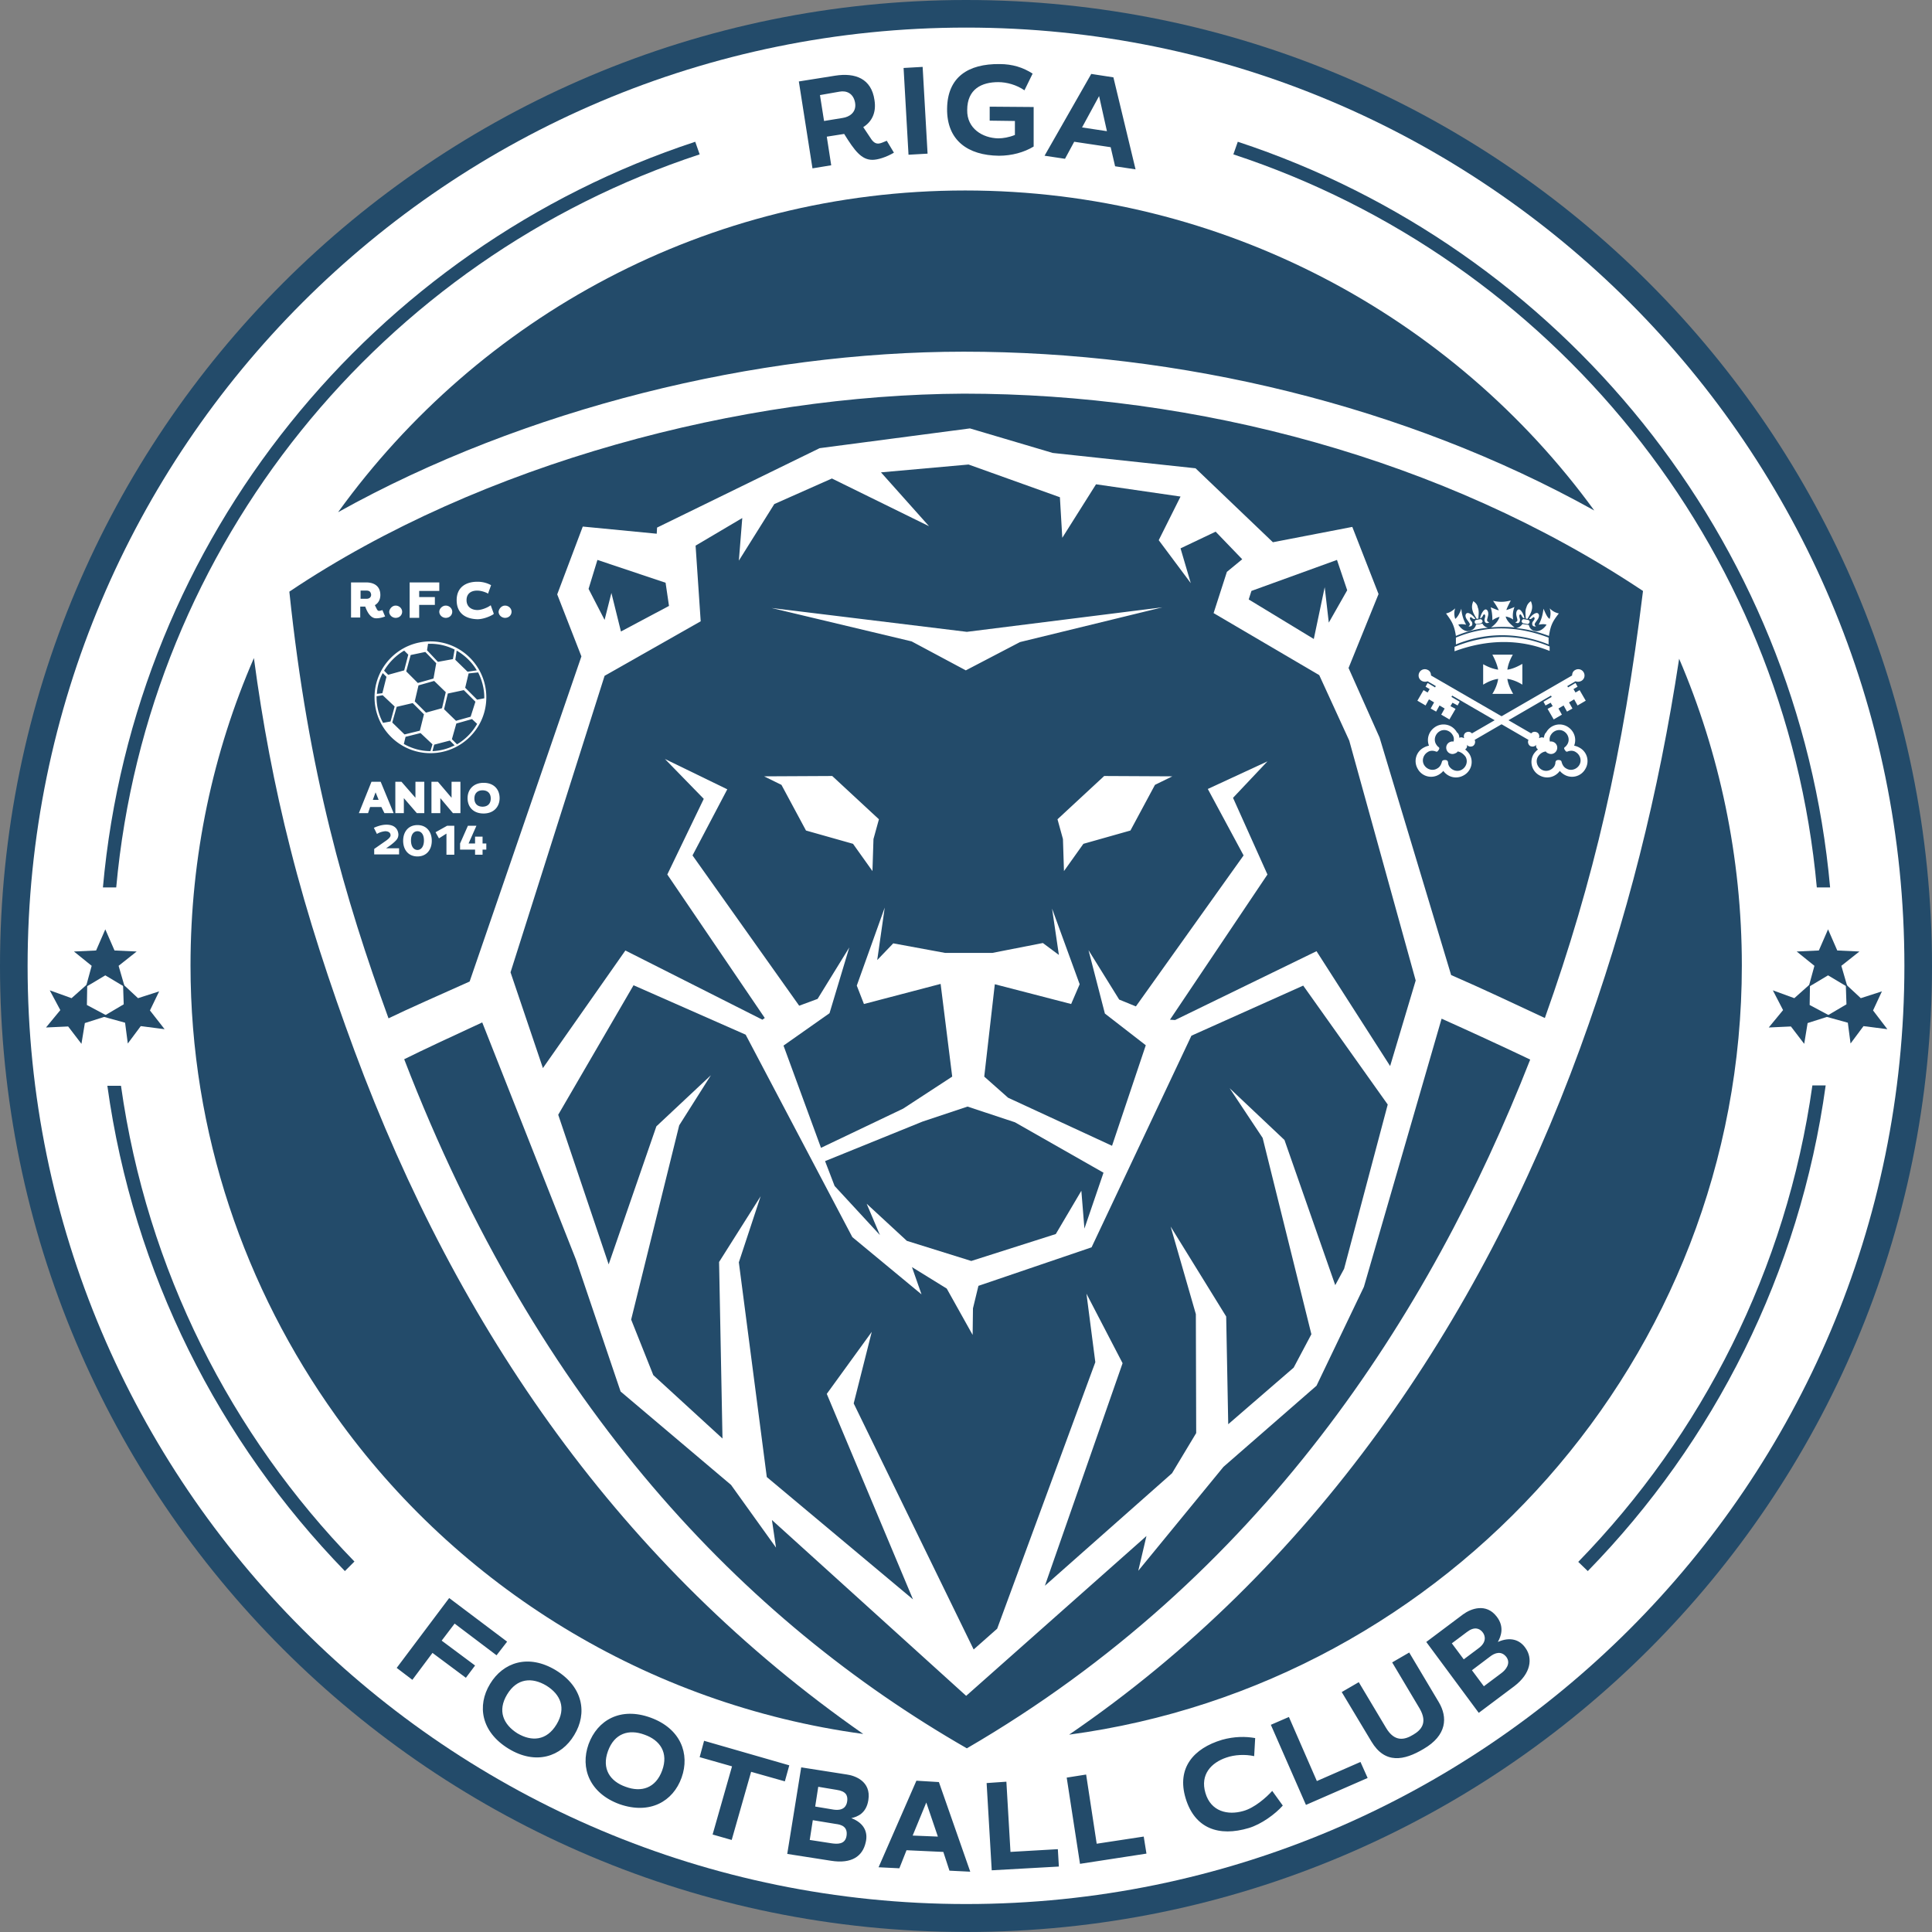 <svg xmlns="http://www.w3.org/2000/svg" width="500" height="500" fill="none"><rect width="100%" height="100%" fill="#808080" stroke="none"/><path fill="#234B6A" fill-rule="evenodd" d="M250.044 0C388.075 0 500 111.924 500 250.044S388.075 500 250.044 500 0 388.075 0 250.044 111.924 0 250.044 0Z" clip-rule="evenodd"/><path fill="#fff" fill-rule="evenodd" d="M250.044 7.14c134.151 0 242.812 108.75 242.812 242.812 0 134.151-108.749 242.812-242.812 242.812-134.062 0-242.9-108.661-242.9-242.723 0-134.151 108.75-242.9 242.9-242.9Z" clip-rule="evenodd"/><path fill="#234B6A" fill-rule="evenodd" d="M223.409 448.75c-55.918-7.585-105.045-38.19-136.532-82.378-23.46-32.81-37.572-73.029-37.572-116.511 0-28.312 5.82-55.212 16.405-79.555 2.205 16.581 5.292 33.074 9.437 49.303 4.498 17.816 10.231 35.103 16.581 52.302 26.901 72.5 69.237 133.269 131.681 176.839Zm211.149-278.268c10.407 24.255 16.228 51.332 16.228 79.379 0 101.606-76.115 185.924-174.104 199.065 62.621-42.776 106.191-106.279 132.21-177.544 12.26-33.604 20.374-66.149 25.666-100.9ZM249.781 49.297c66.678 0 126.301 32.633 162.815 82.819-49.127-27.342-107.426-41.101-163.168-41.101-53.713 0-113.688 14.641-161.933 41.542 36.426-50.45 95.431-83.26 162.286-83.26Z" clip-rule="evenodd"/><path fill="#234B6A" fill-rule="evenodd" d="M26.637 229.667c8.114-90.492 69.942-165.55 153.29-192.98l1.146 3.264C99.048 66.94 38.191 140.674 30.077 229.667h-3.44Zm62.621 176.927c-32.545-33.516-54.772-77.086-61.475-125.595h3.528c6.703 47.627 28.489 90.315 60.417 123.125l-2.47 2.47ZM472.483 280.91c-6.704 48.598-28.93 92.257-61.563 125.684l-2.47-2.381c32.016-32.899 53.89-75.675 60.593-123.303h3.44ZM320.339 36.687c83.348 27.43 145.176 102.488 153.29 192.98h-3.44c-8.114-88.993-68.971-162.727-150.996-189.716l1.146-3.264ZM473.099 240.516l2.381 5.468 5.733.265-4.675 3.704 1.588 5.468-5.027-2.999-5.028 2.999 1.5-5.468-4.587-3.704 5.733-.265 2.382-5.468Z" clip-rule="evenodd"/><path fill="#234B6A" fill-rule="evenodd" d="m457.754 265.912 3.704-4.498-2.646-5.115 5.557 2.028 4.057-3.616-.088 5.38 5.292 2.822-5.821 1.853-.882 5.38-3.44-4.498-5.733.264Z" clip-rule="evenodd"/><path fill="#234B6A" fill-rule="evenodd" d="m488.448 266.353-3.704-4.851 2.293-4.939-5.468 1.764-3.881-3.616.176 5.204-5.38 3.175 5.733 1.587.706 5.381 3.351-4.499 6.174.794ZM27.255 240.516l2.381 5.468 5.733.265-4.674 3.704 1.587 5.468-5.027-2.999-5.027 2.999 1.499-5.468-4.586-3.704 5.733-.265 2.38-5.468Z" clip-rule="evenodd"/><path fill="#234B6A" fill-rule="evenodd" d="m11.906 265.912 3.705-4.498-2.735-5.115 5.645 2.028 4.057-3.616-.088 5.38 5.292 2.822-5.821 1.853-.882 5.38-3.44-4.498-5.733.264Z" clip-rule="evenodd"/><path fill="#234B6A" fill-rule="evenodd" d="m42.6 266.353-3.792-4.851 2.382-4.939-5.469 1.764-3.88-3.616.176 5.204-5.38 3.175 5.733 1.587.705 5.381 3.352-4.499 6.174.794ZM212.207 24.608l1.058 6.703 4.851-.794c1.764-.265 3.616-1.5 3.175-3.97-.441-2.38-2.205-3.174-4.057-2.822l-5.027.883Zm-5.469-3.528 9.438-1.5c5.115-.794 9.349.706 10.142 6.35.53 3.352-.793 5.645-2.91 6.968l2.117 3.175c1.323 1.853 2.557.882 3.969.353l1.852 3.087c-1.941 1.147-4.146 1.852-5.557 1.852-2.822 0-4.586-2.293-7.32-6.703l-4.498.706 1.146 7.408-4.851.794-3.528-22.49ZM240.055 39.766l-4.932.28-1.276-22.455 4.931-.28 1.277 22.455ZM267.509 37.924c-2.47 1.5-5.645 2.381-8.996 2.381-8.026-.088-13.495-3.969-13.406-12.171.088-8.203 5.468-11.642 13.582-11.554 3.352 0 6.086.882 8.555 2.47l-2.116 4.321c-2.029-1.411-4.587-2.117-6.792-2.117-4.233 0-8.026 1.764-8.026 7.233-.088 4.762 3.969 7.232 8.026 7.32 1.235 0 2.823-.264 4.322-.882V31.31l-6.527-.088v-3.616l11.378.088v10.23ZM286.472 33.95l-2.028-9.084-4.41 8.114 6.438.97Zm1.676-13.935 5.733 23.813-5.292-.793-1.146-4.94-9.438-1.41-2.381 4.41-5.292-.794 12.083-21.168 5.733.882ZM255.336 461.454l5.115-.352 1.059 18.169 12.26-.706.264 4.498-17.375.97-1.323-22.579ZM276.062 460.044l5.028-.794 2.734 17.904 12.171-1.852.706 4.41-17.199 2.646-3.44-22.314ZM328.895 446.38l4.674-2.028 7.232 16.581 11.29-4.939 1.852 4.145-15.964 6.968-9.084-20.727ZM102.664 431.651l4.057 3.087 5.204-6.968 8.643 6.439 2.382-3.175-8.644-6.439 3.352-4.41 10.848 8.203 2.735-3.528-14.994-11.29-13.583 18.081ZM194.388 458.542l-5.027 17.64-4.939-1.412 5.027-17.639-8.379-2.382 1.147-4.233 22.05 6.35-1.147 4.145-8.732-2.469ZM242.722 475.308l-2.999-8.819-3.528 8.555 6.527.264Zm.264-14.111 8.115 23.196-5.381-.265-1.587-4.851-9.526-.441-1.852 4.675-5.38-.265 9.79-22.402 5.821.353ZM141.384 436.229c-3.704-2.205-7.585-1.941-10.143 2.293-2.558 4.233-.97 7.761 2.646 10.055 3.704 2.205 7.585 1.94 10.143-2.294 2.558-4.233 1.058-7.761-2.646-10.054Zm2.47-3.969c7.055 4.322 8.202 11.113 4.762 16.758-3.351 5.644-9.966 7.849-17.022 3.528-7.056-4.322-8.203-11.114-4.763-16.758 3.352-5.557 9.878-7.85 17.023-3.528ZM166.784 448.931c-4.057-1.499-7.762-.353-9.438 4.234-1.675 4.586.53 7.849 4.587 9.26 4.057 1.5 7.761.353 9.437-4.233 1.676-4.586-.529-7.85-4.586-9.261Zm1.587-4.41c7.762 2.822 10.231 9.349 8.026 15.523-2.205 6.174-8.202 9.614-16.052 6.88-7.761-2.823-10.231-9.35-8.026-15.523 2.293-6.263 8.291-9.702 16.052-6.88ZM331.984 467.276c-1.94 2.205-5.556 4.851-8.82 5.822-7.673 2.293-13.935.176-16.316-7.674-2.382-7.849 2.028-12.965 9.437-15.17 3.175-.882 6.086-.882 8.555-.441l-.264 4.675c-2.382-.53-5.116-.353-7.145.352-3.968 1.323-6.879 4.41-5.468 9.173 1.411 4.851 5.821 5.821 9.79 4.675 2.911-.794 5.998-3.528 7.497-5.204l2.734 3.792ZM210.353 471.061l-.794 5.116 5.733.882c1.323.176 3.44.353 3.793-1.94.353-2.382-1.323-2.911-2.822-3.087l-5.91-.971Zm8.908-4.939c.177-1.499-.352-2.557-2.734-2.91l-4.763-.794-.793 5.116 4.762.793c2.47.353 3.352-.793 3.528-2.205Zm-11.907-8.731 11.819 1.852c1.94.264 6.35 1.676 5.557 6.615-.53 3.44-2.823 4.321-4.41 4.674 3.263 1.235 4.41 3.616 3.704 6.351-.794 3.439-3.528 5.556-8.996 4.674l-11.29-1.764 3.616-22.402ZM380.936 432.26l3.087 4.145 4.586-3.439c1.059-.794 2.47-2.47 1.235-4.146-1.323-1.676-2.999-1.058-4.234-.088l-4.674 3.528Zm2.734-9.878c-.794-.97-2.117-1.5-4.057 0l-3.881 2.91 3.087 4.146 3.881-2.911c2.028-1.499 1.764-3.175.97-4.145Zm-14.553 2.557 9.526-7.144c2.028-1.499 5.997-2.998 8.731.618 2.029 2.646 1.059 5.115.265 6.526 3.175-1.411 5.733-.617 7.232 1.676 1.764 2.558 1.411 6.439-2.998 9.79l-9.173 6.88-13.583-18.346ZM347.238 437.903l4.41-2.558 7.056 11.819c2.205 3.704 4.763 3.175 7.056 1.764 1.94-1.147 3.793-2.999 1.676-6.703l-7.144-11.995 4.41-2.558 7.673 12.877c2.293 3.881 2.117 8.555-3.969 12.083-5.027 2.999-9.966 3.969-13.494-1.94l-7.674-12.789ZM124.803 264.602c-6.703 3.087-15.787 7.321-20.197 9.526 34.662 89.963 88.022 145.263 145.616 178.338 75.675-44.011 119.686-111.66 145.793-178.25-6.262-2.999-16.228-7.585-22.931-10.584l-20.11 69.413-12.259 25.577-24.079 20.992-22.05 26.9 2.117-8.996-46.657 41.365-50.273-45.51 1.058 7.144-11.642-16.229-28.577-24.166-11.554-34.133-24.255-61.387Zm-49.92-111.483c4.939 47.098 14.376 79.379 25.666 110.425 4.498-2.205 14.288-6.527 20.991-9.526l28.929-84.142-6.262-16.052 6.615-17.551 19.139 1.852.089-1.588 42.07-20.55 38.896-5.116 21.433 6.351 36.955 3.969 20.021 19.139 20.55-3.969 6.792 17.375-7.762 19.139 8.026 17.993 18.522 61.474c7.938 3.44 16.493 7.497 24.255 11.114 12.7-35.633 20.286-68.619 25.401-110.514-51.773-34.486-115.893-51.067-175.78-51.067-57.33.265-124.714 17.816-174.546 51.244Z" clip-rule="evenodd"/><path fill="#234B6A" fill-rule="evenodd" d="m192.1 134.066-12.083 7.144 1.323 19.58-24.872 14.112-24.343 76.733 8.379 24.784 21.344-30.429 35.456 17.905.617-.441-25.224-37.132 9.437-19.58-10.055-10.319 16.141 7.849-8.997 17.111 27.607 38.896 4.762-1.764 8.203-13.318-5.116 17.022-11.907 8.379 9.702 26.46 21.256-10.143 12.701-8.291-2.999-23.99-19.845 5.204-1.852-4.763 7.232-20.198-1.94 13.583 4.145-4.322 13.407 2.47h12.259l13.054-2.558 4.145 3.087-1.764-11.995 7.144 19.58-2.205 5.116-19.756-5.116-2.734 23.902 6.173 5.468 26.901 12.437 8.732-26.019-10.584-8.203-4.234-16.405 7.938 12.789 4.322 1.764 27.871-39.072-9.261-17.199 15.435-7.144-8.908 9.437 8.908 19.845-25.225 37.573 1.323.088 36.603-17.816 19.051 29.723 6.614-22.138-17.198-62.092-7.762-16.934-27.342-16.053 3.44-10.672 3.969-3.263-6.879-7.144-9.085 4.322 2.646 8.996-8.291-11.113 5.645-11.29-21.873-3.175-8.732 13.848-.617-10.496-23.638-8.467-22.667 2.028 12.436 13.936-25.136-12.348-14.906 6.615-9.173 14.641.882-11.025Z" clip-rule="evenodd"/><path fill="#234B6A" fill-rule="evenodd" d="m144.469 288.5 13.053 38.719 12.348-35.72 14.112-13.23-8.203 12.965-12.436 50.274 5.733 14.376 17.905 16.405-.882-45.687 10.76-17.022-5.645 17.11 7.233 55.565 37.837 31.664-22.314-53.184 11.642-16.052-4.675 18.521 31.046 63.68 6.086-5.38 25.401-68.972-2.293-17.728 9.349 17.993-20.109 57.594 32.898-29.106 6.262-10.407-.088-30.782-6.527-22.667 14.377 23.285.529 27.871 16.934-14.641 4.586-8.644-12.612-50.802-8.555-12.878 14.2 13.407 13.141 37.572 2.294-4.233 11.289-42.512-21.873-30.781-28.93 12.965-25.842 54.771-29.282 9.967-1.411 5.821-.088 6.88-6.703-11.996-8.997-5.556 2.47 7.056-17.905-14.818-27.606-52.39-29.017-12.789-19.492 33.516ZM323.87 152.932l-.706 2.205 16.846 10.231 2.822-13.406 1.059 9.173 4.763-8.379-2.646-7.85-22.138 8.026ZM172.253 150.816l.882 5.997-12.436 6.615-2.469-9.966-1.764 6.967-4.146-8.026 2.293-7.497 17.64 5.91Z" clip-rule="evenodd"/><path fill="#234B6A" fill-rule="evenodd" d="m250.395 286.383-11.643 3.881-25.225 10.231 2.47 6.438 11.73 12.701-3.439-8.114 10.407 9.613 16.67 5.204 21.873-6.968 6.615-11.201.794 9.79 4.939-14.465-22.932-13.053-12.259-4.057Z" clip-rule="evenodd"/><path fill="#fff" fill-rule="evenodd" d="m220.762 218.38-12.171-3.44-6.351-11.819-4.498-2.205 17.64-.088 12.083 11.201-1.411 5.116-.265 8.291-5.027-7.056ZM280.383 218.38l12.171-3.44 6.351-11.819 4.498-2.205-17.64-.088-12.083 11.201 1.411 5.116.264 8.291 5.028-7.056ZM199.68 157.348l36.249 8.644 14.024 7.497 14.024-7.321 36.867-8.996-50.626 6.35-50.538-6.174ZM130.711 156.727c.882 0 1.676.705 1.676 1.587s-.706 1.588-1.676 1.588c-.882 0-1.676-.706-1.676-1.588.088-.794.794-1.587 1.676-1.587ZM115.363 156.727c.882 0 1.676.705 1.676 1.587s-.706 1.588-1.676 1.588c-.882 0-1.675-.706-1.675-1.588 0-.794.793-1.587 1.675-1.587ZM102.398 156.727c.882 0 1.676.705 1.676 1.587s-.705 1.588-1.676 1.588c-.882 0-1.675-.706-1.675-1.588.088-.794.793-1.587 1.675-1.587ZM127.797 158.845l-.794-2.205-.264.177c-.794.529-2.205 1.058-3.175 1.058-1.588 0-2.823-.882-2.823-2.558 0-1.675 1.147-2.469 2.735-2.469.882 0 1.764.264 2.557.617l.265.177.794-2.205-.177-.089a7.218 7.218 0 0 0-3.351-.793c-3.087 0-5.38 1.499-5.38 4.762 0 3.352 2.205 4.851 5.38 4.94 1.235 0 2.91-.53 4.057-1.235l.176-.177ZM113.689 152.932v-2.205h-7.673v9.172h2.469v-3.351h4.057v-2.029h-4.057v-1.587h5.204ZM93.229 152.846h1.676c.705 0 1.058.352 1.146 1.058 0 .706-.529 1.058-1.146 1.058h-1.588v-2.116h-.088Zm-2.381-2.205v9.172h2.381v-2.822h1.323v.088c.441 1.147 1.147 2.646 2.47 2.911.705.088 1.675-.088 2.381-.353l.265-.088-.706-1.676-.176.088c-.53.088-.882.353-1.235-.264l-.53-1.059.089-.088c.882-.529 1.323-1.499 1.323-2.558 0-2.293-1.588-3.263-3.705-3.263h-3.88v-.088ZM108.04 215.119c-.882 0-1.675.705-1.675 2.381 0 1.676.793 2.47 1.675 2.47s1.676-.794 1.676-2.47c0-1.676-.794-2.381-1.676-2.381Zm0-1.588c2.382 0 3.705 1.764 3.705 4.057 0 2.294-1.323 4.058-3.705 4.058-2.381 0-3.704-1.764-3.704-4.058 0-2.293 1.323-4.057 3.704-4.057ZM117.57 221.2h-2.029v-5.468l-1.94 1.234-.882-1.587 2.999-1.676h1.852v7.497ZM124.888 221.2h-1.941v-1.323h-3.881v-1.588l2.029-4.586h2.205l-2.029 4.586h1.676v-1.764h1.941v1.764h.97v1.588h-.97v1.323ZM96.842 221.205v-1.499l2.91-2.029c.53-.352 1.324-.97 1.324-1.499 0-.794-.706-1.058-1.411-1.058-.706.088-1.412.264-2.117.705l-.794-1.587c.794-.353 1.764-.706 2.822-.794 2.734-.176 3.44 1.323 3.528 2.469 0 .882-.353 1.323-.794 1.764-.705.706-1.587 1.323-2.38 1.853h3.351v1.587h-6.439v.088ZM97.99 206.995l-.793-1.941-.706 1.941h1.5Zm.706 1.852h-2.91l-.53 1.588h-2.381l3.263-8.115h2.382l3.351 8.115H99.49l-.794-1.588ZM124.889 204.534c-1.235 0-2.117.706-2.117 2.117s.882 2.117 2.117 2.117c1.234 0 2.116-.706 2.116-2.117s-.882-2.117-2.116-2.117Zm.264-1.94c2.734 0 4.146 1.764 4.146 3.969s-1.5 3.969-4.146 3.969c-2.734 0-4.145-1.764-4.145-3.969s1.499-3.969 4.145-3.969ZM107.516 206.466v-4.146h2.293v8.115h-1.94l-3.352-3.881v3.881h-2.205v-8.115h1.588l3.616 4.146ZM116.864 206.466v-4.146h2.293v8.115h-1.94l-3.264-3.881v3.881h-2.293v-8.115h1.676l3.528 4.146ZM108.307 177.37l-.97 4.145 2.911 2.911 4.145-1.147.97-4.145-2.998-2.911-4.058 1.147Zm9.702 9.173 3.793-1.059 1.235-3.881-2.999-2.998-4.146.882-.97 4.057 3.087 2.999Zm-13.318 3.528 3.969-.971 1.059-4.233-2.911-2.911-4.145.97-1.147 4.058 3.175 3.087Zm-5.292-16.494a14.702 14.702 0 0 1 5.204-5.203l1.058 1.058-1.058 4.057-4.145 1.147-1.059-1.059Zm-1.852 5.998c.088-1.941.618-3.793 1.5-5.38l.97.97-1.059 4.233-1.41.177Zm1.588 7.497a13.55 13.55 0 0 1-1.676-6.527v-.353l1.587-.264 3.087 2.91-1.058 3.881-1.94.353Zm12.259 7.32c-2.469 0-4.851-.705-6.879-1.852l.441-1.852 3.881-.97 3.087 2.91-.53 1.764Zm6.262-1.499c-1.764.882-3.616 1.411-5.732 1.499l.441-1.676 4.057-1.058 1.234 1.235Zm5.822-5.557a14.272 14.272 0 0 1-5.204 5.292l-1.323-1.323 1.146-4.057 4.058-1.146 1.323 1.234Zm.264-13.318c.97 1.941 1.588 4.146 1.588 6.439v.264l-1.852.353-3.087-3.087.882-3.704 2.469-.265Zm-5.556-5.644c2.116 1.234 3.969 2.998 5.203 5.115l-2.381.353-3.175-3.087.353-2.381Zm-6.792-1.764c2.205 0 4.322.529 6.262 1.499l-.441 2.47-3.88.705-2.823-2.999.265-1.675h.617Zm-6.262 7.144 2.999 2.998 4.057-1.146.706-3.969-2.823-2.911-3.792.794-1.147 4.234Zm6.262-7.762c8.026 0 14.465 6.527 14.465 14.465 0 8.026-6.527 14.464-14.465 14.464-8.026 0-14.464-6.526-14.464-14.464 0-7.938 6.438-14.465 14.464-14.465ZM386.221 169.43h5.292c-.794 1.411-1.235 2.646-1.411 3.88 1.323-.176 2.646-.793 3.881-1.499v5.38c-1.235-.794-2.646-1.323-3.881-1.499.176 1.323.794 2.646 1.499 3.881h-5.38c.794-1.235 1.323-2.646 1.5-3.881-1.323.176-2.558.705-3.881 1.499v-5.292c1.411.794 2.646 1.235 3.881 1.411-.265-1.323-.794-2.557-1.5-3.88ZM377.227 194.479a.901.901 0 0 1-.529.441c-.794.441-1.764.177-2.205-.617-.441-.794-.177-1.764.617-2.205.353-.176.706-.264 1.059-.176a2.078 2.078 0 0 0-.265-1.764c-.706-1.147-2.205-1.588-3.352-.882-1.146.705-1.587 2.205-.882 3.351.177.265.353.53.618.706.353.264.176.529 0 .794-.177.264-.353.529-.706.352-.705-.264-1.499-.264-2.117.177-1.146.705-1.587 2.205-.882 3.351.706 1.147 2.205 1.588 3.352.882.706-.352 1.058-1.058 1.235-1.764.088-.352.441-.441.794-.441.352 0 .705.089.793.618 0 .353.089.617.265.97.706 1.147 2.205 1.588 3.352.882 1.146-.706 1.587-2.205.882-3.352-.618-.793-1.323-1.234-2.029-1.323Zm.441-3.527a1.083 1.083 0 0 1 1.147.088l.088-.088c-.177-.53 0-1.147.529-1.412.529-.264 1.147-.176 1.499.265l25.931-14.994c0-.617.264-1.146.794-1.411a1.602 1.602 0 0 1 2.205.617c.441.794.176 1.764-.618 2.205-.529.265-1.058.265-1.499.088l-2.117 1.235.176.353 1.941-1.147.529.971-1.058.617.529.882 1.058-.617 1.588 2.734-2.117 1.235-.882-1.588-1.323.794.882 1.587-1.411.794-.882-1.587-1.323.793.882 1.588-2.117 1.235-1.587-2.734 1.323-.706-.53-.882-1.323.706-.529-.971 2.117-1.234-.176-.353-19.757 11.466c.265.529.088 1.235-.441 1.587-.529.265-1.235.177-1.588-.352.177.441 0 .97-.441 1.234a5.17 5.17 0 0 1 1.147 1.235 3.94 3.94 0 0 1-1.499 5.468c-1.853 1.059-4.058.53-5.292-1.146-.265.353-.706.705-1.147.97a3.94 3.94 0 0 1-5.468-1.499 3.94 3.94 0 0 1 1.499-5.469 4.62 4.62 0 0 1 1.411-.529c-.705-1.852 0-3.881 1.764-4.939a3.94 3.94 0 0 1 5.469 1.499c.441.265.617.882.617 1.412Z" clip-rule="evenodd"/><path fill="#fff" fill-rule="evenodd" d="M400.067 194.479a.904.904 0 0 0 .53.441c.793.441 1.764.177 2.205-.617.441-.794.176-1.764-.618-2.205-.353-.176-.705-.264-1.058-.176a2.078 2.078 0 0 1 .264-1.764c.706-1.147 2.205-1.588 3.352-.882 1.147.705 1.588 2.205.882 3.351-.176.265-.353.53-.617.706-.353.264-.177.529 0 .794.176.264.352.529.705.352.706-.264 1.5-.264 2.117.177 1.147.705 1.588 2.205.882 3.351-.706 1.147-2.205 1.588-3.352.882-.705-.352-1.058-1.058-1.234-1.764-.089-.352-.441-.441-.794-.441-.353 0-.706.089-.794.618 0 .353-.088.617-.265.97-.705 1.147-2.205 1.588-3.351.882-1.147-.706-1.588-2.205-.882-3.352.529-.793 1.235-1.234 2.028-1.323Zm-.529-3.527a1.081 1.081 0 0 0-1.146.088l-.089-.088c.177-.53 0-1.147-.529-1.412-.529-.264-1.146-.176-1.499.265l-25.931-14.994c0-.617-.264-1.146-.793-1.411-.794-.441-1.764-.176-2.205.617-.441.794-.177 1.764.617 2.205.529.265 1.058.265 1.499.088l2.117 1.235-.176.353-1.941-1.147-.529.971 1.059.617-.53.882-1.058-.617-1.588 2.734 2.117 1.235.882-1.588 1.323.794-.882 1.587 1.411.794.882-1.587 1.323.793-.882 1.588 2.117 1.235 1.588-2.734-1.323-.706.529-.882 1.323.706.529-.971-2.117-1.234.177-.353 19.756 11.466c-.264.529-.088 1.235.441 1.587.529.265 1.235.177 1.588-.352-.177.441 0 .97.441 1.234a5.17 5.17 0 0 0-1.147 1.235 3.94 3.94 0 0 0 1.5 5.468c1.852 1.059 4.057.53 5.292-1.146.264.353.705.705 1.146.97a3.94 3.94 0 0 0 5.469-1.499 3.942 3.942 0 0 0-1.5-5.469 4.62 4.62 0 0 0-1.411-.529c.706-1.852 0-3.881-1.764-4.939a3.94 3.94 0 0 0-5.468 1.499c-.353.265-.53.882-.618 1.412ZM376.785 165.014c7.585-3.175 15.7-3.175 23.99 0v1.764c-7.938-3.175-16.14-3.175-23.99 0v-1.764Z" clip-rule="evenodd"/><path fill="#fff" fill-rule="evenodd" d="M376.434 167.403c8.026-3.263 16.405-3.528 24.607-.088v1.147c-7.85-3.176-16.229-2.999-24.607.088v-1.147ZM381.286 155.583c-.352.882-.441 1.587-.176 2.469.176.706.706 1.5 1.058 2.117l.441-.088c0-.794.265-1.941-.176-2.911-.088-.705-.617-1.235-1.147-1.587Zm14.906 0c.353.882.441 1.587.176 2.469-.176.706-.705 1.5-1.058 2.117l-.441-.088c0-.794-.265-1.941.176-2.911.177-.705.618-1.235 1.147-1.587Zm-14.112 4.851.97-.177c.265-.088.53.177.618.441.088.265-.177.529-.441.618l-.97.176c-.265.088-.53-.176-.618-.441 0-.353.177-.617.441-.617Zm13.318 0-.97-.177c-.265-.088-.529.177-.617.441-.089.265.176.529.441.618l.97.176c.264.088.529-.176.617-.441a.48.48 0 0 0-.441-.617Zm-13.582-.265c-.353-.706-1.853-2.029-2.382-1.323-.353.441-.088 1.147.353 1.676.441.705.97 1.058.265 1.587 1.146.177 1.058-.793.882-1.146-.265-.353-.706-.794-.441-1.147.176-.441.617.618 1.323.353Zm13.935 0c.353-.706 1.852-2.029 2.381-1.323.353.441.089 1.147-.352 1.676-.441.705-.971 1.058-.265 1.587-1.147.177-1.058-.793-.882-1.146.265-.353.706-.794.441-1.147-.265-.441-.617.618-1.323.353Zm-12.701-.176c.089-.794.971-2.646 1.676-2.205.441.264.529 1.058.353 1.675-.176.882-.529 1.323.353 1.588-.97.617-1.323-.265-1.235-.794.088-.441.353-.97 0-1.235-.441-.176-.441.971-1.147.971Zm11.466 0c-.088-.794-.97-2.646-1.676-2.205-.441.264-.529 1.058-.352 1.675.176.882.529 1.323-.353 1.588.97.617 1.323-.265 1.235-.794-.089-.441-.353-.97 0-1.235.441-.176.441.971 1.146.971Zm6.351 4.586c.441-2.911 1.058-3.881 2.557-5.821-.882-.177-1.675-.618-2.381-1.323.265.705.353 1.676 0 2.734-.617-.353-1.058-1.411-1.588-2.646-.176 1.499-.529 2.822-1.234 4.145.882-.176 1.499-.176 2.028 0-.705 1.059-1.676 1.676-2.558 1.676-.882 0-1.764-.441-2.028-1.587l-1.676-.265c-.265.441-.794.882-1.588 1.058 2.823.265 5.645.971 8.468 2.029Zm-15.788-2.117c-.706-.176-1.235-.617-1.411-1.058l-1.676.264c-.265 1.147-1.235 1.588-2.117 1.676-.882 0-1.764-.617-2.469-1.676.441-.176 1.146-.176 2.028 0a9.485 9.485 0 0 1-1.235-4.145c-.441 1.235-.97 2.205-1.587 2.646-.353-1.058-.265-2.029 0-2.734-.794.705-1.5 1.146-2.382 1.323 1.412 1.94 2.117 2.91 2.558 5.821a27.344 27.344 0 0 1 8.291-2.117Zm1.323-6.968c.617.882 1.147 1.676 1.499 2.47-.705-.176-1.411-.529-2.116-.794.352 1.059.441 2.293.441 3.352a5.887 5.887 0 0 1 1.852-.882c-.265.97-1.147 2.028-2.205 2.734a35.126 35.126 0 0 1 6.085 0c-1.146-.882-2.028-1.764-2.293-2.822a4.536 4.536 0 0 1 1.941.793c-.177-1.058-.089-2.205.352-3.263-.793.353-1.499.617-2.116.794.264-.794.705-1.588 1.146-2.47-1.764.441-2.91.441-4.586.088Z" clip-rule="evenodd"/></svg>